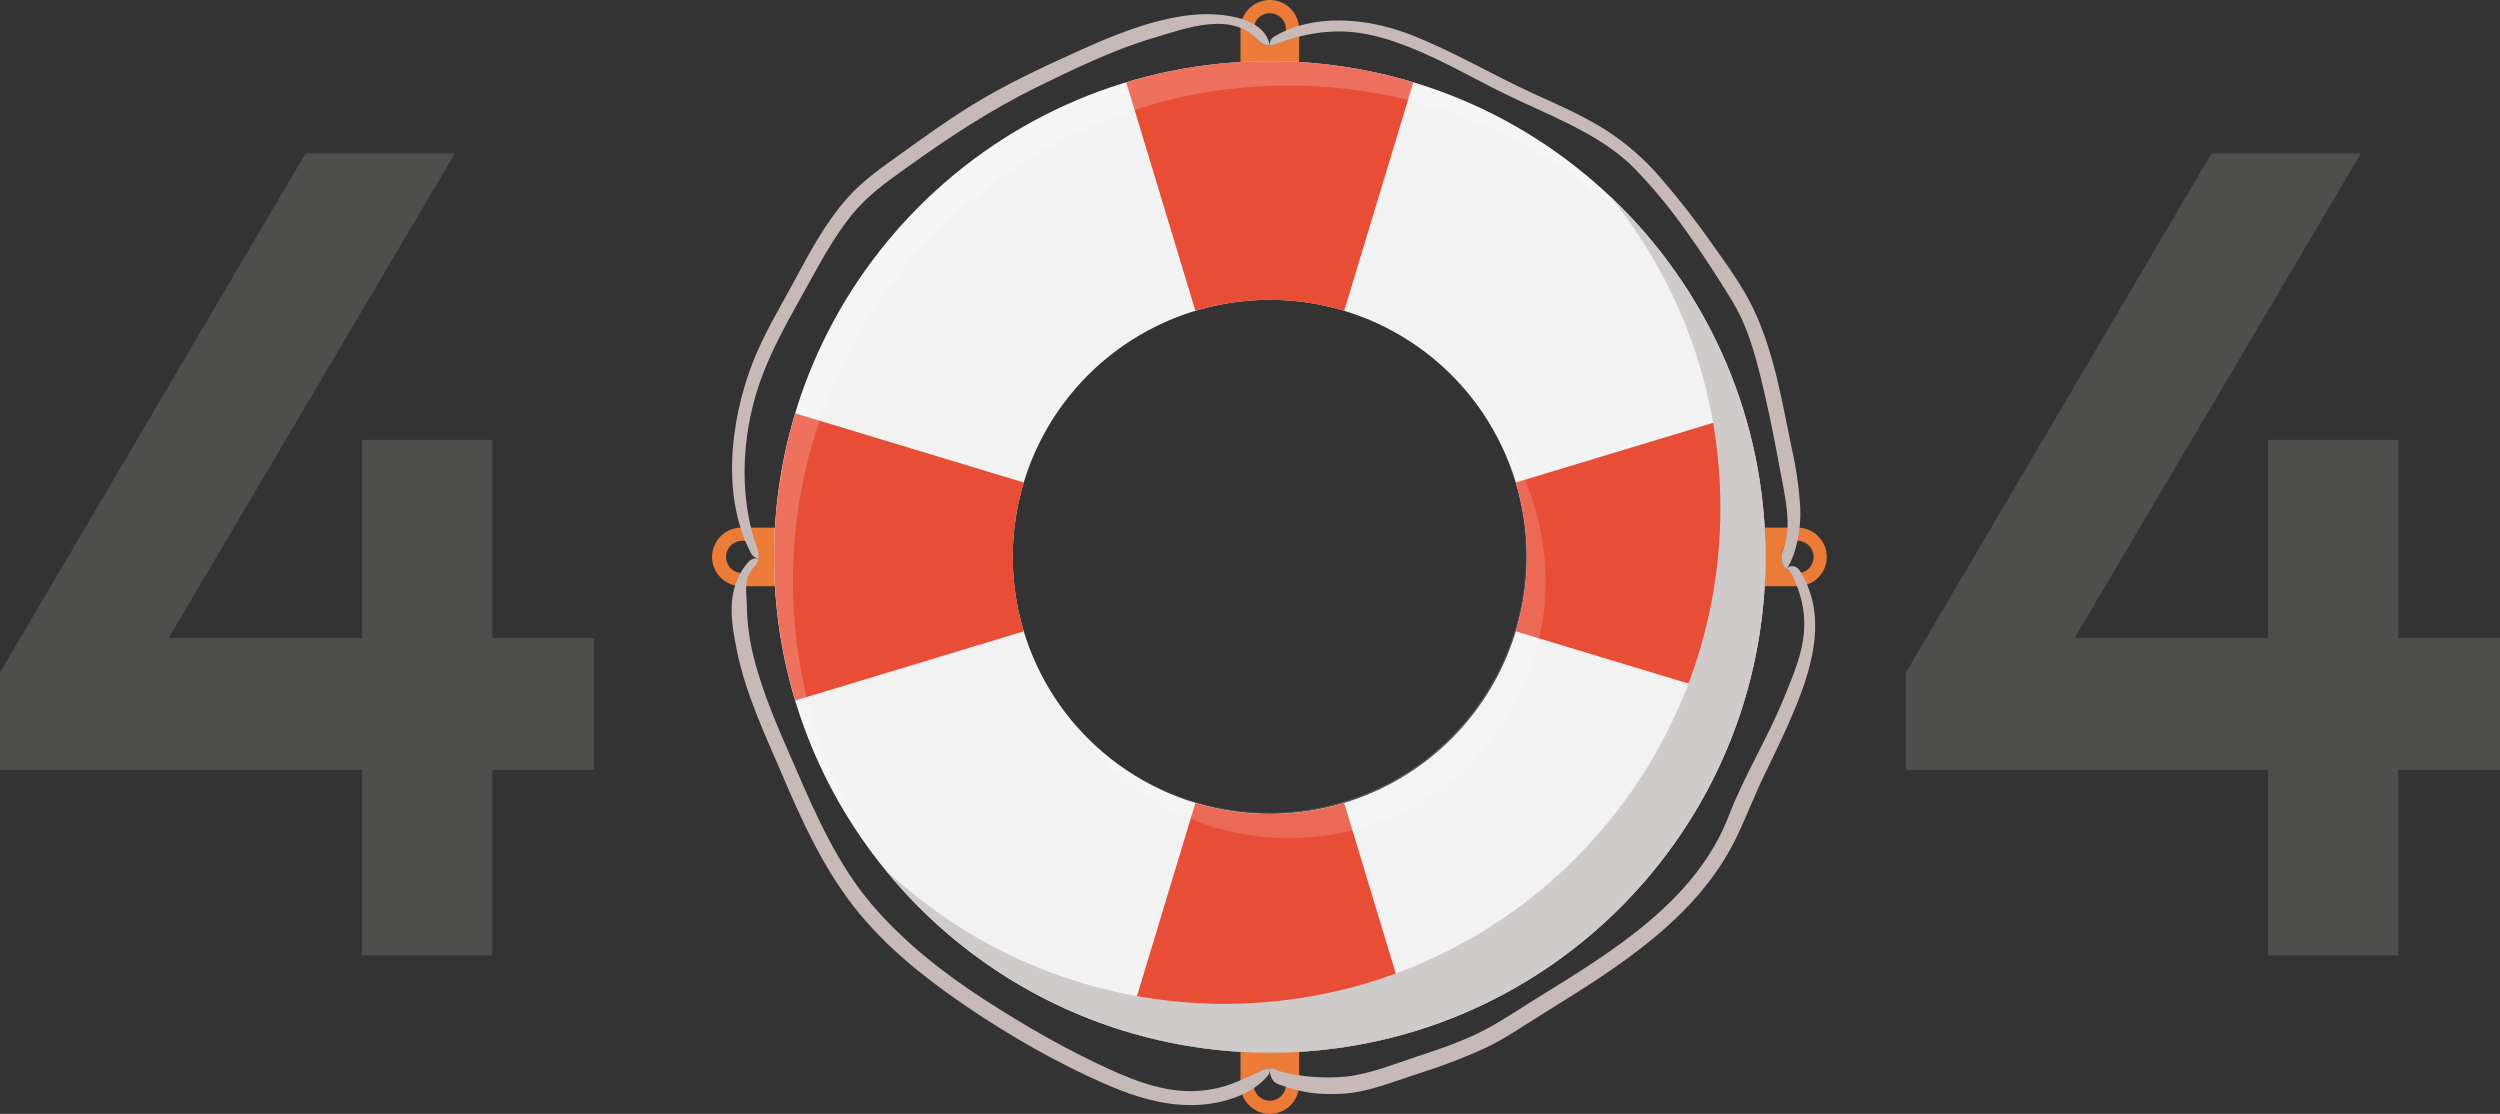 <?xml version="1.0" encoding="UTF-8"?> <svg xmlns="http://www.w3.org/2000/svg" width="505" height="225" viewBox="0 0 505 225" fill="none"><rect x="0" y="0" width="505" height="225" fill="#333333" stroke="none"/> <path opacity="0.18" d="M73.143 193V155.509H0V135.837L61.714 31H91.886L34.057 128.894H73.143V88.857H99.429V128.894H120V155.509H99.429V193H73.143Z" fill="#CBC8C7"></path> <path opacity="0.18" d="M458.143 193V155.509H385V135.837L446.714 31H476.886L419.057 128.894H458.143V88.857H484.429V128.894H505V155.509H484.429V193H458.143Z" fill="#CBC8C7"></path> <g clip-path="url(#clip0)"> <path d="M369.009 112.496C369.008 110.927 368.384 109.423 367.275 108.314C366.166 107.204 364.662 106.581 363.093 106.58H354.363V118.416H363.106C364.674 118.412 366.176 117.787 367.282 116.677C368.389 115.567 369.01 114.063 369.009 112.496ZM366.346 112.496C366.347 113.141 366.156 113.772 365.798 114.309C365.44 114.847 364.931 115.265 364.334 115.513C363.738 115.76 363.082 115.825 362.449 115.699C361.816 115.574 361.234 115.263 360.777 114.807C360.321 114.35 360.01 113.768 359.885 113.135C359.759 112.502 359.824 111.846 360.071 111.25C360.319 110.653 360.737 110.144 361.275 109.786C361.812 109.428 362.443 109.237 363.088 109.238C363.952 109.238 364.781 109.581 365.392 110.192C366.003 110.803 366.346 111.632 366.346 112.496Z" fill="#EC7B38"></path> <path d="M149.92 106.58C149.13 106.558 148.342 106.695 147.605 106.983C146.868 107.27 146.197 107.703 145.63 108.255C145.063 108.806 144.612 109.466 144.304 110.195C143.996 110.924 143.838 111.707 143.838 112.498C143.838 113.289 143.996 114.072 144.304 114.801C144.612 115.53 145.063 116.189 145.63 116.741C146.197 117.293 146.868 117.725 147.605 118.013C148.342 118.301 149.13 118.438 149.92 118.416H158.646V106.58H149.92ZM146.663 112.496C146.664 111.851 146.856 111.22 147.215 110.685C147.574 110.149 148.083 109.731 148.68 109.485C149.276 109.239 149.931 109.175 150.564 109.301C151.196 109.428 151.777 109.739 152.233 110.195C152.689 110.651 152.999 111.233 153.124 111.865C153.25 112.498 153.185 113.154 152.938 113.749C152.691 114.345 152.273 114.854 151.737 115.213C151.2 115.571 150.57 115.762 149.925 115.762C149.496 115.762 149.071 115.677 148.675 115.513C148.279 115.349 147.92 115.108 147.617 114.805C147.314 114.502 147.073 114.141 146.91 113.745C146.746 113.349 146.662 112.924 146.663 112.496Z" fill="#EC7B38"></path> <path d="M256.5 0C254.93 0 253.424 0.624 252.314 1.734C251.204 2.844 250.58 4.35 250.58 5.92V14.646H262.421V5.92C262.421 4.35 261.797 2.844 260.687 1.734C259.576 0.624 258.071 0 256.5 0V0ZM256.5 2.663C257.145 2.663 257.776 2.854 258.312 3.212C258.849 3.57 259.267 4.08 259.514 4.675C259.761 5.271 259.826 5.927 259.7 6.56C259.575 7.192 259.264 7.773 258.809 8.23C258.353 8.686 257.772 8.997 257.14 9.124C256.507 9.25 255.851 9.186 255.255 8.94C254.659 8.694 254.149 8.276 253.79 7.74C253.431 7.204 253.239 6.574 253.238 5.929C253.238 5.064 253.582 4.234 254.194 3.621C254.805 3.009 255.635 2.664 256.5 2.663Z" fill="#EC7B38"></path> <path d="M250.58 219.084C250.58 220.654 251.204 222.16 252.314 223.27C253.424 224.381 254.93 225.004 256.5 225.004C258.071 225.004 259.576 224.381 260.687 223.27C261.797 222.16 262.421 220.654 262.421 219.084V210.363H250.58V219.084ZM256.5 222.346C255.856 222.345 255.227 222.153 254.691 221.795C254.156 221.436 253.739 220.927 253.494 220.331C253.248 219.735 253.184 219.08 253.311 218.449C253.437 217.817 253.748 217.237 254.205 216.782C254.661 216.327 255.242 216.018 255.874 215.893C256.506 215.768 257.161 215.833 257.756 216.081C258.35 216.328 258.859 216.746 259.216 217.282C259.573 217.819 259.763 218.449 259.762 219.093C259.762 219.521 259.677 219.944 259.513 220.339C259.348 220.734 259.108 221.093 258.805 221.395C258.502 221.697 258.143 221.937 257.747 222.1C257.352 222.263 256.928 222.347 256.5 222.346Z" fill="#EC7B38"></path> <path d="M256.499 12.36C201.192 12.36 156.359 57.184 156.359 112.496C156.359 167.807 201.184 212.64 256.499 212.64C311.815 212.64 356.639 167.816 356.639 112.496C356.639 57.175 311.806 12.36 256.499 12.36ZM256.499 164.407C246.23 164.407 236.19 161.362 227.651 155.656C219.112 149.951 212.457 141.841 208.527 132.353C204.597 122.865 203.568 112.425 205.572 102.352C207.576 92.28 212.521 83.028 219.783 75.766C227.045 68.504 236.297 63.558 246.369 61.555C256.442 59.551 266.882 60.58 276.37 64.51C285.858 68.44 293.968 75.095 299.674 83.634C305.379 92.173 308.425 102.212 308.425 112.482C308.425 126.254 302.954 139.461 293.216 149.199C283.478 158.937 270.271 164.407 256.499 164.407Z" fill="#F2F2F2"></path> <path d="M308.407 112.496C308.407 117.588 307.659 122.652 306.188 127.527L352.343 141.494C358.036 122.582 358.036 102.413 352.343 83.502L306.188 97.468C307.658 102.342 308.406 107.405 308.407 112.496Z" fill="#E84E35"></path> <path d="M227.502 16.629L241.468 62.785C251.271 59.838 261.724 59.838 271.527 62.785L285.498 16.629C266.585 10.937 246.415 10.937 227.502 16.629Z" fill="#E84E35"></path> <path d="M204.593 112.496C204.593 107.405 205.341 102.342 206.812 97.468L160.656 83.502C154.964 102.413 154.964 122.582 160.656 141.494L206.812 127.527C205.34 122.652 204.593 117.588 204.593 112.496Z" fill="#E84E35"></path> <path d="M285.498 208.371L271.527 162.215C261.725 165.168 251.271 165.168 241.468 162.215L227.502 208.371C246.415 214.063 266.585 214.063 285.498 208.371Z" fill="#E84E35"></path> <g opacity="0.4"> <path opacity="0.4" d="M260.321 169.316C270.3 169.316 280.067 166.441 288.453 161.033C296.839 155.625 303.489 147.914 307.605 138.824C311.721 129.735 313.13 119.651 311.663 109.781C310.196 99.911 305.914 90.673 299.332 83.173C306.713 94.092 309.666 107.408 307.592 120.423C305.519 133.438 298.574 145.177 288.166 153.262C277.758 161.346 264.665 165.171 251.542 163.959C238.419 162.748 226.247 156.592 217.494 146.74C222.256 153.704 228.646 159.401 236.11 163.335C243.573 167.27 251.884 169.323 260.321 169.316Z" fill="white"></path> <path opacity="0.5" d="M160.181 117.413C160.181 62.106 205.005 17.273 260.321 17.273C275.047 17.258 289.594 20.498 302.923 26.761C316.251 33.024 328.03 42.155 337.418 53.501C328.132 40.747 315.959 30.371 301.896 23.221C287.832 16.07 272.276 12.349 256.5 12.36C201.193 12.36 156.359 57.184 156.359 112.496C156.325 135.838 164.479 158.454 179.402 176.403C166.882 159.285 160.149 138.62 160.181 117.413Z" fill="white"></path> </g> <g style="mix-blend-mode:multiply"> <g style="mix-blend-mode:multiply"> <path d="M325.33 39.765C339.719 57.554 347.554 79.75 347.52 102.63C347.52 157.937 302.696 202.77 247.38 202.77C221.772 202.805 197.13 192.993 178.555 175.365C187.931 187.014 199.801 196.411 213.291 202.863C226.781 209.315 241.547 212.657 256.5 212.644C311.807 212.644 356.64 167.82 356.64 112.5C356.657 98.882 353.888 85.404 348.503 72.896C343.119 60.388 335.233 49.113 325.33 39.765Z" fill="#CFCBCA"></path> </g> </g> <path d="M257.995 8.814C263.018 6.835 268.832 5.867 274.224 6.595C279.39 7.292 284.352 9.258 289.056 11.415C293.761 13.572 298.212 16.075 302.814 18.387C307.417 20.699 312.276 22.705 316.932 25.044C321.587 27.383 326.323 30.134 330.037 33.893C333.89 37.868 337.423 42.141 340.604 46.67C343.871 51.206 346.906 55.91 349.827 60.672C352.436 64.924 353.963 69.624 355.206 74.43C356.914 81.043 358.277 87.825 359.502 94.544C360.518 100.1 362.28 106.739 359.914 111.79C359.77 112.342 359.792 112.924 359.976 113.463C360.089 114.063 360.431 114.595 360.931 114.945C363.016 111.639 363.806 106.566 363.66 102.781C363.428 98.709 362.86 94.664 361.96 90.687C360.007 81.287 358.432 71.457 354.336 62.696C352.117 57.908 348.801 53.465 345.77 49.156C342.615 44.682 339.255 40.337 335.674 36.197C332.37 32.288 328.497 28.899 324.184 26.145C319.746 23.366 314.948 21.263 310.204 19.11C301.66 15.245 293.57 10.358 284.814 6.959C276.408 3.692 265.348 2.521 257.253 7.478C256.419 7.984 256.486 9.178 256.486 9.178C257.063 9.293 257.995 8.814 257.995 8.814Z" fill="#C6B9B8"></path> <path d="M362.081 116.277C366.838 126.187 363.523 133.172 360.337 141.032C357.044 149.154 352.348 156.641 349.197 164.829C342.576 182.057 325.423 192.394 310.475 201.616C306.969 203.777 303.53 206.143 299.873 208.056C295.528 210.319 290.841 211.908 286.195 213.43C281.548 214.952 276.662 216.98 271.762 217.482C267.434 217.879 263.07 217.547 258.852 216.501C258.04 216.297 257.574 215.711 256.5 215.809C256.5 215.809 256.278 218.299 258.231 219.018C262.868 220.722 266.135 221.197 271.123 220.935C276.2 220.668 281.126 218.6 285.928 217.06C290.728 215.581 295.427 213.795 299.997 211.712C304.098 209.786 307.848 207.141 311.696 204.758C326.679 195.496 342.886 185.51 350.813 169.05C352.85 164.802 354.51 160.391 356.582 156.157C358.801 151.604 361.02 147.041 362.924 142.328C366.364 133.763 368.813 124.194 363.887 115.824C363.812 115.714 363.742 115.6 363.679 115.482C362.964 114.049 361.313 114.107 360.931 114.941C360.918 114.945 361.517 115.127 362.081 116.277Z" fill="#C6B9B8"></path> <path d="M254.893 216.244C252.399 217.367 250.326 218.463 247.703 219.31C245.21 220.09 242.606 220.457 239.994 220.398C234.882 220.322 229.858 218.547 225.233 216.497C216.118 212.454 207.241 207.35 198.876 201.94C190.51 196.53 182.561 190.272 176.069 182.661C169.363 174.801 164.973 164.989 160.899 155.589C157.731 148.302 154.327 140.895 152.365 133.168C151.445 129.718 150.943 126.17 150.869 122.601C150.847 119.849 150.079 116.787 152.201 114.812C152.685 114.368 153.301 113.303 153.137 112.908C153.137 112.908 152.139 112.291 150.918 113.796C146.48 119.215 147.709 125.872 148.921 131.743C150.656 140.131 154.389 148.08 157.757 155.917C161.751 165.344 166.101 174.952 172.429 183.083C178.452 190.827 186.236 197.12 194.278 202.65C203.633 209.09 213.805 214.93 224.261 219.39C229.436 221.609 234.913 223.234 240.571 223.234C245.986 223.234 252.665 221.516 256.175 217.202C256.457 216.801 256.573 216.307 256.499 215.822C255.935 215.814 255.38 215.96 254.893 216.244Z" fill="#C6B9B8"></path> <path d="M153.019 110.996C149.868 102.332 149.606 92.089 152.024 82.17C154.363 72.571 159.485 64.343 164.176 55.777C166.523 51.481 168.991 47.239 172.049 43.426C175.226 39.468 179.176 36.698 183.268 33.773C191.638 27.791 200.031 22.235 209.284 17.677C216.984 13.909 224.715 10.132 232.952 7.673C239.702 5.654 249.036 2.121 254.281 8.308C254.645 8.641 255.076 8.891 255.546 9.04C255.852 9.149 256.176 9.196 256.5 9.178C255.355 2.965 245.405 2.294 239.259 3.191C231.607 4.3 224.254 7.389 217.259 10.563C210.07 13.816 202.818 17.22 196.112 21.378C191.372 24.32 186.832 27.569 182.305 30.831C178.311 33.694 174.352 36.383 171.095 40.08C166.808 44.935 163.683 50.731 160.648 56.39C157.612 62.048 154.239 67.512 151.936 73.534C147.462 85.237 145.722 100.473 151.767 111.883C152.106 112.366 152.592 112.727 153.152 112.913C153.152 112.913 153.524 112.38 153.019 110.996Z" fill="#C6B9B8"></path> </g> <defs> <clipPath id="clip0"> <rect width="225" height="225" fill="white" transform="translate(144)"></rect> </clipPath> </defs> </svg> 